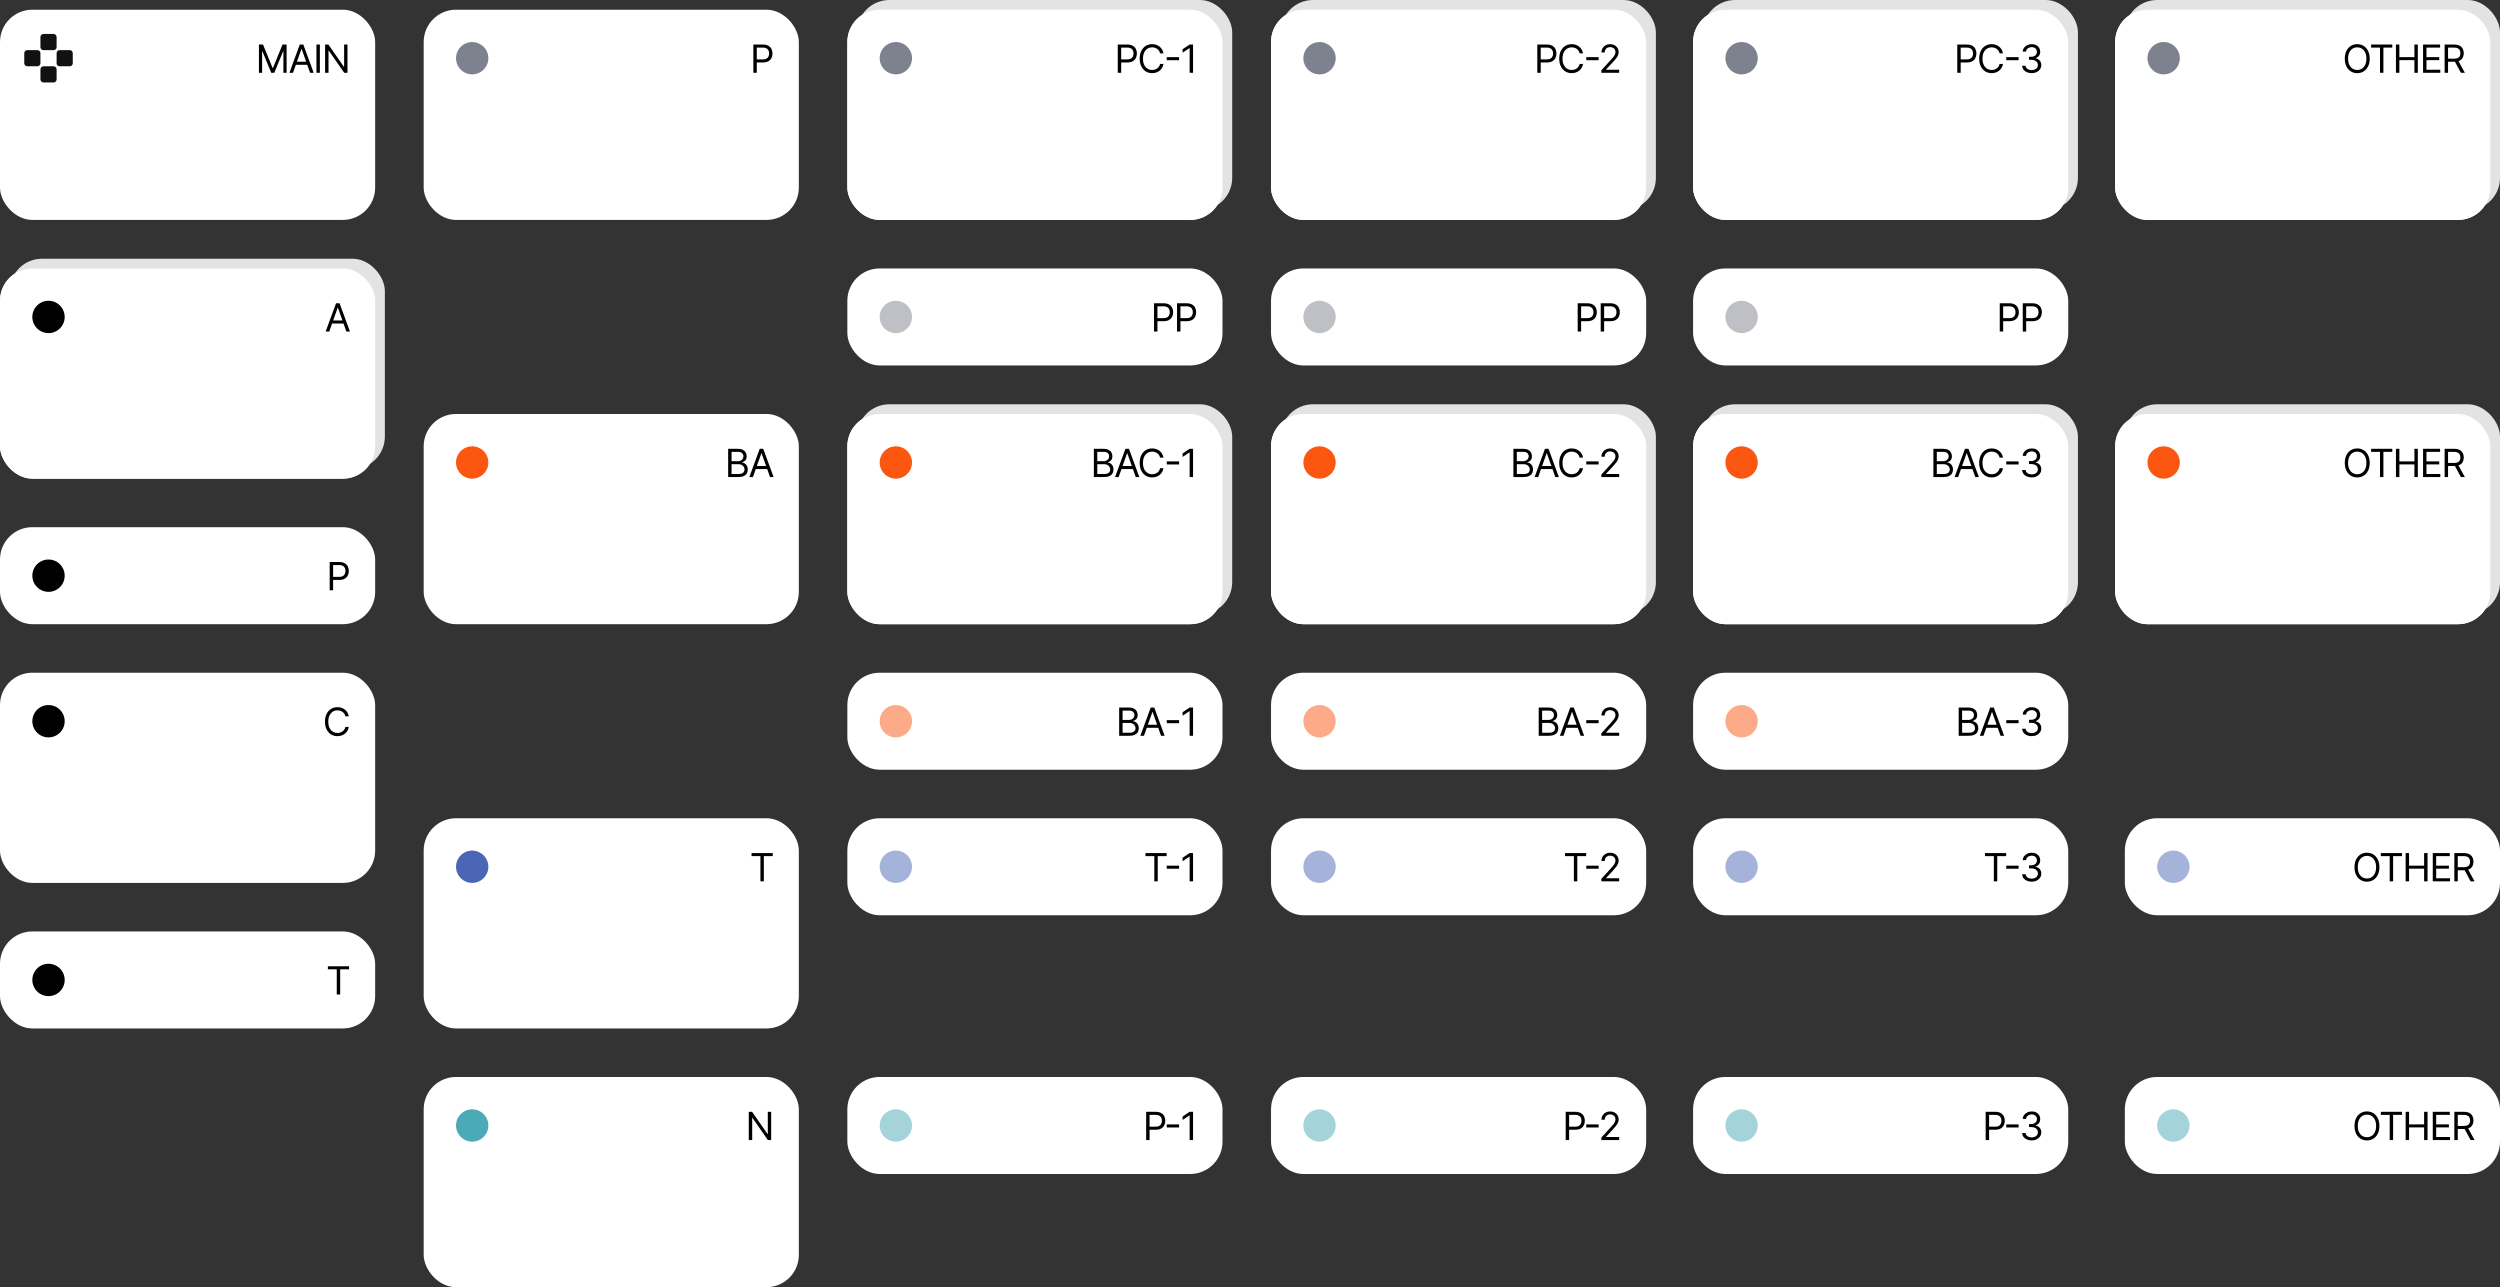<?xml version="1.0" encoding="UTF-8"?>
<svg xmlns="http://www.w3.org/2000/svg" width="1546" height="796" viewBox="0 0 1546 796" fill="none">
  <rect x="0" y="0" width="1546" height="796" fill="#333333" stroke="none"/>
  <rect x="262" y="256" width="232" height="130" rx="20" fill="white"></rect>
  <path d="M450.286 295V277.545H456.388C457.604 277.545 458.607 277.756 459.396 278.176C460.186 278.591 460.774 279.151 461.161 279.855C461.547 280.554 461.74 281.33 461.74 282.182C461.74 282.932 461.607 283.551 461.339 284.04C461.078 284.528 460.732 284.915 460.3 285.199C459.874 285.483 459.411 285.693 458.911 285.83V286C459.445 286.034 459.982 286.222 460.521 286.562C461.061 286.903 461.513 287.392 461.876 288.028C462.24 288.665 462.422 289.443 462.422 290.364C462.422 291.239 462.223 292.026 461.825 292.724C461.428 293.423 460.8 293.977 459.942 294.386C459.084 294.795 457.967 295 456.592 295H450.286ZM452.399 293.125H456.592C457.973 293.125 458.953 292.858 459.533 292.324C460.118 291.784 460.411 291.131 460.411 290.364C460.411 289.773 460.26 289.227 459.959 288.727C459.658 288.222 459.229 287.818 458.672 287.517C458.115 287.21 457.456 287.057 456.695 287.057H452.399V293.125ZM452.399 285.216H456.32C456.956 285.216 457.53 285.091 458.041 284.841C458.558 284.591 458.967 284.239 459.268 283.784C459.575 283.33 459.729 282.795 459.729 282.182C459.729 281.415 459.462 280.764 458.928 280.23C458.393 279.69 457.547 279.42 456.388 279.42H452.399V285.216ZM465.611 295H463.395L469.804 277.545H471.986L478.395 295H476.179L470.963 280.307H470.827L465.611 295ZM466.429 288.182H475.361V290.057H466.429V288.182Z" fill="black"></path>
  <circle cx="292" cy="286" r="10" fill="#FB5711"></circle>
  <rect x="262" y="506" width="232" height="130" rx="20" fill="white"></rect>
  <path d="M464.761 529.42V527.545H477.852V529.42H472.363V545H470.249V529.42H464.761Z" fill="black"></path>
  <circle cx="292" cy="536" r="10" fill="#4C66B6"></circle>
  <rect x="524" y="506" width="232" height="60" rx="20" fill="white"></rect>
  <path d="M708.347 529.42V527.545H721.438V529.42H715.949V545H713.835V529.42H708.347ZM729.146 535.335V537.21H721.509V535.335H729.146ZM737.787 527.545V545H735.673V529.761H735.571L731.31 532.591V530.443L735.673 527.545H737.787Z" fill="black"></path>
  <circle cx="554" cy="536" r="10" fill="#4C66B6" fill-opacity="0.5"></circle>
  <rect x="786" y="506" width="232" height="60" rx="20" fill="white"></rect>
  <path d="M967.792 529.42V527.545H980.883V529.42H975.394V545H973.281V529.42H967.792ZM988.591 535.335V537.21H980.955V535.335H988.591ZM990.276 545V543.466L996.037 537.159C996.713 536.42 997.27 535.778 997.707 535.233C998.145 534.682 998.469 534.165 998.679 533.682C998.895 533.193 999.003 532.682 999.003 532.148C999.003 531.534 998.855 531.003 998.56 530.554C998.27 530.105 997.872 529.759 997.366 529.514C996.861 529.27 996.293 529.148 995.662 529.148C994.991 529.148 994.406 529.287 993.906 529.565C993.412 529.838 993.028 530.222 992.756 530.716C992.489 531.21 992.355 531.79 992.355 532.455H990.344C990.344 531.432 990.58 530.534 991.051 529.761C991.523 528.989 992.165 528.386 992.977 527.955C993.795 527.523 994.713 527.307 995.73 527.307C996.753 527.307 997.659 527.523 998.449 527.955C999.239 528.386 999.858 528.969 1000.31 529.702C1000.76 530.435 1000.98 531.25 1000.98 532.148C1000.98 532.79 1000.86 533.418 1000.63 534.031C1000.4 534.639 1000.01 535.318 999.438 536.068C998.875 536.812 998.094 537.722 997.094 538.795L993.173 542.989V543.125H1001.29V545H990.276Z" fill="black"></path>
  <circle cx="816" cy="536" r="10" fill="#4C66B6" fill-opacity="0.5"></circle>
  <rect x="1047" y="506" width="232" height="60" rx="20" fill="white"></rect>
  <path d="M1227.5 529.42V527.545H1240.59V529.42H1235.11V545H1232.99V529.42H1227.5ZM1248.3 535.335V537.21H1240.67V535.335H1248.3ZM1256.42 545.239C1255.3 545.239 1254.3 545.045 1253.41 544.659C1252.54 544.273 1251.84 543.736 1251.33 543.048C1250.82 542.355 1250.54 541.551 1250.49 540.636H1252.64C1252.68 541.199 1252.88 541.685 1253.22 542.094C1253.56 542.497 1254.01 542.81 1254.56 543.031C1255.11 543.253 1255.72 543.364 1256.39 543.364C1257.14 543.364 1257.8 543.233 1258.38 542.972C1258.96 542.71 1259.42 542.347 1259.75 541.881C1260.08 541.415 1260.24 540.875 1260.24 540.261C1260.24 539.619 1260.08 539.054 1259.76 538.565C1259.45 538.071 1258.98 537.685 1258.37 537.406C1257.75 537.128 1257 536.989 1256.12 536.989H1254.72V535.114H1256.12C1256.81 535.114 1257.42 534.989 1257.94 534.739C1258.47 534.489 1258.88 534.136 1259.18 533.682C1259.48 533.227 1259.63 532.693 1259.63 532.08C1259.63 531.489 1259.5 530.974 1259.24 530.537C1258.97 530.099 1258.61 529.759 1258.13 529.514C1257.66 529.27 1257.1 529.148 1256.46 529.148C1255.86 529.148 1255.29 529.259 1254.75 529.48C1254.22 529.696 1253.79 530.011 1253.46 530.426C1253.12 530.835 1252.94 531.33 1252.91 531.909H1250.87C1250.9 530.994 1251.18 530.193 1251.69 529.506C1252.21 528.812 1252.89 528.273 1253.72 527.886C1254.56 527.5 1255.49 527.307 1256.49 527.307C1257.57 527.307 1258.5 527.526 1259.27 527.963C1260.04 528.395 1260.64 528.966 1261.05 529.676C1261.47 530.386 1261.67 531.153 1261.67 531.977C1261.67 532.96 1261.41 533.798 1260.9 534.491C1260.39 535.185 1259.69 535.665 1258.81 535.932V536.068C1259.91 536.25 1260.77 536.719 1261.39 537.474C1262.01 538.224 1262.32 539.153 1262.32 540.261C1262.32 541.21 1262.06 542.062 1261.55 542.818C1261.03 543.568 1260.34 544.159 1259.45 544.591C1258.56 545.023 1257.55 545.239 1256.42 545.239Z" fill="black"></path>
  <circle cx="1077" cy="536" r="10" fill="#4C66B6" fill-opacity="0.5"></circle>
  <rect x="524" y="666" width="232" height="60" rx="20" fill="white"></rect>
  <path d="M708.786 705V687.545H714.683C716.053 687.545 717.172 687.793 718.041 688.287C718.916 688.776 719.564 689.438 719.984 690.273C720.405 691.108 720.615 692.04 720.615 693.068C720.615 694.097 720.405 695.031 719.984 695.872C719.57 696.713 718.928 697.384 718.058 697.884C717.189 698.378 716.075 698.625 714.717 698.625H710.49V696.75H714.649C715.587 696.75 716.339 696.588 716.908 696.264C717.476 695.94 717.888 695.503 718.143 694.952C718.405 694.395 718.536 693.767 718.536 693.068C718.536 692.369 718.405 691.744 718.143 691.193C717.888 690.642 717.473 690.21 716.899 689.898C716.325 689.58 715.564 689.42 714.615 689.42H710.899V705H708.786ZM729.146 695.335V697.21H721.509V695.335H729.146ZM737.787 687.545V705H735.673V689.761H735.571L731.31 692.591V690.443L735.673 687.545H737.787Z" fill="black"></path>
  <circle cx="554" cy="696" r="10" fill="#4CA9B6" fill-opacity="0.5"></circle>
  <rect x="786" y="666" width="232" height="60" rx="20" fill="white"></rect>
  <path d="M968.231 705V687.545H974.129C975.498 687.545 976.617 687.793 977.487 688.287C978.362 688.776 979.009 689.438 979.43 690.273C979.85 691.108 980.06 692.04 980.06 693.068C980.06 694.097 979.85 695.031 979.43 695.872C979.015 696.713 978.373 697.384 977.504 697.884C976.634 698.378 975.521 698.625 974.163 698.625H969.935V696.75H974.094C975.032 696.75 975.785 696.588 976.353 696.264C976.921 695.94 977.333 695.503 977.589 694.952C977.85 694.395 977.981 693.767 977.981 693.068C977.981 692.369 977.85 691.744 977.589 691.193C977.333 690.642 976.918 690.21 976.344 689.898C975.771 689.58 975.009 689.42 974.06 689.42H970.344V705H968.231ZM988.591 695.335V697.21H980.955V695.335H988.591ZM990.276 705V703.466L996.037 697.159C996.713 696.42 997.27 695.778 997.707 695.233C998.145 694.682 998.469 694.165 998.679 693.682C998.895 693.193 999.003 692.682 999.003 692.148C999.003 691.534 998.855 691.003 998.56 690.554C998.27 690.105 997.872 689.759 997.366 689.514C996.861 689.27 996.293 689.148 995.662 689.148C994.991 689.148 994.406 689.287 993.906 689.565C993.412 689.838 993.028 690.222 992.756 690.716C992.489 691.21 992.355 691.79 992.355 692.455H990.344C990.344 691.432 990.58 690.534 991.051 689.761C991.523 688.989 992.165 688.386 992.977 687.955C993.795 687.523 994.713 687.307 995.73 687.307C996.753 687.307 997.659 687.523 998.449 687.955C999.239 688.386 999.858 688.969 1000.31 689.702C1000.76 690.435 1000.98 691.25 1000.98 692.148C1000.98 692.79 1000.86 693.418 1000.63 694.031C1000.4 694.639 1000.01 695.318 999.438 696.068C998.875 696.812 998.094 697.722 997.094 698.795L993.173 702.989V703.125H1001.29V705H990.276Z" fill="black"></path>
  <circle cx="816" cy="696" r="10" fill="#4CA9B6" fill-opacity="0.5"></circle>
  <rect x="1047" y="666" width="232" height="60" rx="20" fill="white"></rect>
  <path d="M1227.94 705V687.545H1233.84C1235.21 687.545 1236.33 687.793 1237.2 688.287C1238.07 688.776 1238.72 689.438 1239.14 690.273C1239.56 691.108 1239.77 692.04 1239.77 693.068C1239.77 694.097 1239.56 695.031 1239.14 695.872C1238.73 696.713 1238.08 697.384 1237.21 697.884C1236.35 698.378 1235.23 698.625 1233.87 698.625H1229.65V696.75H1233.81C1234.74 696.75 1235.5 696.588 1236.06 696.264C1236.63 695.94 1237.04 695.503 1237.3 694.952C1237.56 694.395 1237.69 693.767 1237.69 693.068C1237.69 692.369 1237.56 691.744 1237.3 691.193C1237.04 690.642 1236.63 690.21 1236.06 689.898C1235.48 689.58 1234.72 689.42 1233.77 689.42H1230.06V705H1227.94ZM1248.3 695.335V697.21H1240.67V695.335H1248.3ZM1256.42 705.239C1255.3 705.239 1254.3 705.045 1253.41 704.659C1252.54 704.273 1251.84 703.736 1251.33 703.048C1250.82 702.355 1250.54 701.551 1250.49 700.636H1252.64C1252.68 701.199 1252.88 701.685 1253.22 702.094C1253.56 702.497 1254.01 702.81 1254.56 703.031C1255.11 703.253 1255.72 703.364 1256.39 703.364C1257.14 703.364 1257.8 703.233 1258.38 702.972C1258.96 702.71 1259.42 702.347 1259.75 701.881C1260.08 701.415 1260.24 700.875 1260.24 700.261C1260.24 699.619 1260.08 699.054 1259.76 698.565C1259.45 698.071 1258.98 697.685 1258.37 697.406C1257.75 697.128 1257 696.989 1256.12 696.989H1254.72V695.114H1256.12C1256.81 695.114 1257.42 694.989 1257.94 694.739C1258.47 694.489 1258.88 694.136 1259.18 693.682C1259.48 693.227 1259.63 692.693 1259.63 692.08C1259.63 691.489 1259.5 690.974 1259.24 690.537C1258.97 690.099 1258.61 689.759 1258.13 689.514C1257.66 689.27 1257.1 689.148 1256.46 689.148C1255.86 689.148 1255.29 689.259 1254.75 689.48C1254.22 689.696 1253.79 690.011 1253.46 690.426C1253.12 690.835 1252.94 691.33 1252.91 691.909H1250.87C1250.9 690.994 1251.18 690.193 1251.69 689.506C1252.21 688.812 1252.89 688.273 1253.72 687.886C1254.56 687.5 1255.49 687.307 1256.49 687.307C1257.57 687.307 1258.5 687.526 1259.27 687.963C1260.04 688.395 1260.64 688.966 1261.05 689.676C1261.47 690.386 1261.67 691.153 1261.67 691.977C1261.67 692.96 1261.41 693.798 1260.9 694.491C1260.39 695.185 1259.69 695.665 1258.81 695.932V696.068C1259.91 696.25 1260.77 696.719 1261.39 697.474C1262.01 698.224 1262.32 699.153 1262.32 700.261C1262.32 701.21 1262.06 702.062 1261.55 702.818C1261.03 703.568 1260.34 704.159 1259.45 704.591C1258.56 705.023 1257.55 705.239 1256.42 705.239Z" fill="black"></path>
  <circle cx="1077" cy="696" r="10" fill="#4CA9B6" fill-opacity="0.5"></circle>
  <rect x="1314" y="666" width="232" height="60" rx="20" fill="white"></rect>
  <path d="M1471.43 696.273C1471.43 698.114 1471.09 699.705 1470.43 701.045C1469.76 702.386 1468.85 703.42 1467.69 704.148C1466.53 704.875 1465.21 705.239 1463.72 705.239C1462.23 705.239 1460.91 704.875 1459.75 704.148C1458.59 703.42 1457.68 702.386 1457.01 701.045C1456.35 699.705 1456.02 698.114 1456.02 696.273C1456.02 694.432 1456.35 692.841 1457.01 691.5C1457.68 690.159 1458.59 689.125 1459.75 688.398C1460.91 687.67 1462.23 687.307 1463.72 687.307C1465.21 687.307 1466.53 687.67 1467.69 688.398C1468.85 689.125 1469.76 690.159 1470.43 691.5C1471.09 692.841 1471.43 694.432 1471.43 696.273ZM1469.38 696.273C1469.38 694.761 1469.13 693.486 1468.62 692.446C1468.12 691.406 1467.44 690.619 1466.59 690.085C1465.73 689.551 1464.78 689.284 1463.72 689.284C1462.67 689.284 1461.71 689.551 1460.85 690.085C1460 690.619 1459.32 691.406 1458.81 692.446C1458.31 693.486 1458.06 694.761 1458.06 696.273C1458.06 697.784 1458.31 699.06 1458.81 700.099C1459.32 701.139 1460 701.926 1460.85 702.46C1461.71 702.994 1462.67 703.261 1463.72 703.261C1464.78 703.261 1465.73 702.994 1466.59 702.46C1467.44 701.926 1468.12 701.139 1468.62 700.099C1469.13 699.06 1469.38 697.784 1469.38 696.273ZM1472.3 689.42V687.545H1485.39V689.42H1479.9V705H1477.79V689.42H1472.3ZM1487.65 705V687.545H1489.77V695.318H1499.07V687.545H1501.19V705H1499.07V697.193H1489.77V705H1487.65ZM1504.42 705V687.545H1514.95V689.42H1506.53V695.318H1514.41V697.193H1506.53V703.125H1515.09V705H1504.42ZM1517.76 705V687.545H1523.66C1525.02 687.545 1526.14 687.778 1527.02 688.244C1527.89 688.705 1528.54 689.338 1528.96 690.145C1529.38 690.952 1529.59 691.869 1529.59 692.898C1529.59 693.926 1529.38 694.838 1528.96 695.634C1528.54 696.429 1527.9 697.054 1527.03 697.509C1526.16 697.957 1525.05 698.182 1523.69 698.182H1518.92V696.273H1523.63C1524.56 696.273 1525.31 696.136 1525.88 695.864C1526.45 695.591 1526.86 695.205 1527.12 694.705C1527.38 694.199 1527.51 693.597 1527.51 692.898C1527.51 692.199 1527.38 691.588 1527.12 691.065C1526.86 690.543 1526.44 690.139 1525.87 689.855C1525.29 689.565 1524.53 689.42 1523.59 689.42H1519.88V705H1517.76ZM1525.98 697.159L1530.27 705H1527.82L1523.59 697.159H1525.98Z" fill="black"></path>
  <circle cx="1344" cy="696" r="10" fill="#4CA9B6" fill-opacity="0.5"></circle>
  <rect x="1314" y="506" width="232" height="60" rx="20" fill="white"></rect>
  <path d="M1471.43 536.273C1471.43 538.114 1471.09 539.705 1470.43 541.045C1469.76 542.386 1468.85 543.42 1467.69 544.148C1466.53 544.875 1465.21 545.239 1463.72 545.239C1462.23 545.239 1460.91 544.875 1459.75 544.148C1458.59 543.42 1457.68 542.386 1457.01 541.045C1456.35 539.705 1456.02 538.114 1456.02 536.273C1456.02 534.432 1456.35 532.841 1457.01 531.5C1457.68 530.159 1458.59 529.125 1459.75 528.398C1460.91 527.67 1462.23 527.307 1463.72 527.307C1465.21 527.307 1466.53 527.67 1467.69 528.398C1468.85 529.125 1469.76 530.159 1470.43 531.5C1471.09 532.841 1471.43 534.432 1471.43 536.273ZM1469.38 536.273C1469.38 534.761 1469.13 533.486 1468.62 532.446C1468.12 531.406 1467.44 530.619 1466.59 530.085C1465.73 529.551 1464.78 529.284 1463.72 529.284C1462.67 529.284 1461.71 529.551 1460.85 530.085C1460 530.619 1459.32 531.406 1458.81 532.446C1458.31 533.486 1458.06 534.761 1458.06 536.273C1458.06 537.784 1458.31 539.06 1458.81 540.099C1459.32 541.139 1460 541.926 1460.85 542.46C1461.71 542.994 1462.67 543.261 1463.72 543.261C1464.78 543.261 1465.73 542.994 1466.59 542.46C1467.44 541.926 1468.12 541.139 1468.62 540.099C1469.13 539.06 1469.38 537.784 1469.38 536.273ZM1472.3 529.42V527.545H1485.39V529.42H1479.9V545H1477.79V529.42H1472.3ZM1487.65 545V527.545H1489.77V535.318H1499.07V527.545H1501.19V545H1499.07V537.193H1489.77V545H1487.65ZM1504.42 545V527.545H1514.95V529.42H1506.53V535.318H1514.41V537.193H1506.53V543.125H1515.09V545H1504.42ZM1517.76 545V527.545H1523.66C1525.02 527.545 1526.14 527.778 1527.02 528.244C1527.89 528.705 1528.54 529.338 1528.96 530.145C1529.38 530.952 1529.59 531.869 1529.59 532.898C1529.59 533.926 1529.38 534.838 1528.96 535.634C1528.54 536.429 1527.9 537.054 1527.03 537.509C1526.16 537.957 1525.05 538.182 1523.69 538.182H1518.92V536.273H1523.63C1524.56 536.273 1525.31 536.136 1525.88 535.864C1526.45 535.591 1526.86 535.205 1527.12 534.705C1527.38 534.199 1527.51 533.597 1527.51 532.898C1527.51 532.199 1527.38 531.588 1527.12 531.065C1526.86 530.543 1526.44 530.139 1525.87 529.855C1525.29 529.565 1524.53 529.42 1523.59 529.42H1519.88V545H1517.76ZM1525.98 537.159L1530.27 545H1527.82L1523.59 537.159H1525.98Z" fill="black"></path>
  <circle cx="1344" cy="536" r="10" fill="#4C66B6" fill-opacity="0.5"></circle>
  <rect x="262" y="6" width="232" height="130" rx="20" fill="white"></rect>
  <path d="M465.879 45V27.546H471.777C473.146 27.546 474.266 27.793 475.135 28.287C476.01 28.776 476.658 29.438 477.078 30.273C477.499 31.108 477.709 32.04 477.709 33.068C477.709 34.097 477.499 35.031 477.078 35.872C476.663 36.713 476.021 37.383 475.152 37.883C474.283 38.378 473.169 38.625 471.811 38.625H467.584V36.75H471.743C472.68 36.75 473.433 36.588 474.001 36.264C474.57 35.94 474.982 35.503 475.237 34.952C475.499 34.395 475.629 33.767 475.629 33.068C475.629 32.369 475.499 31.744 475.237 31.193C474.982 30.642 474.567 30.21 473.993 29.898C473.419 29.579 472.658 29.421 471.709 29.421H467.993V45H465.879Z" fill="black"></path>
  <circle cx="292" cy="36" r="10" fill="#7E828E"></circle>
  <rect x="524" y="256" width="232" height="130" rx="20" fill="white"></rect>
  <rect x="530" y="250" width="232" height="130" rx="20" fill="#E3E3E3"></rect>
  <rect x="524" y="256" width="232" height="130" rx="20" fill="white"></rect>
  <path d="M676.45 295V277.545H682.552C683.768 277.545 684.771 277.756 685.56 278.176C686.35 278.591 686.938 279.151 687.325 279.855C687.711 280.554 687.904 281.33 687.904 282.182C687.904 282.932 687.771 283.551 687.504 284.04C687.242 284.528 686.896 284.915 686.464 285.199C686.038 285.483 685.575 285.693 685.075 285.83V286C685.609 286.034 686.146 286.222 686.685 286.562C687.225 286.903 687.677 287.392 688.04 288.028C688.404 288.665 688.586 289.443 688.586 290.364C688.586 291.239 688.387 292.026 687.989 292.724C687.592 293.423 686.964 293.977 686.106 294.386C685.248 294.795 684.131 295 682.756 295H676.45ZM678.563 293.125H682.756C684.137 293.125 685.117 292.858 685.697 292.324C686.282 291.784 686.575 291.131 686.575 290.364C686.575 289.773 686.424 289.227 686.123 288.727C685.822 288.222 685.393 287.818 684.836 287.517C684.279 287.21 683.62 287.057 682.859 287.057H678.563V293.125ZM678.563 285.216H682.484C683.12 285.216 683.694 285.091 684.205 284.841C684.722 284.591 685.131 284.239 685.433 283.784C685.739 283.33 685.893 282.795 685.893 282.182C685.893 281.415 685.626 280.764 685.092 280.23C684.558 279.69 683.711 279.42 682.552 279.42H678.563V285.216ZM691.775 295H689.559L695.968 277.545H698.15L704.559 295H702.343L697.127 280.307H696.991L691.775 295ZM692.593 288.182H701.525V290.057H692.593V288.182ZM719.503 283H717.389C717.264 282.392 717.045 281.858 716.733 281.398C716.426 280.938 716.051 280.551 715.608 280.239C715.17 279.92 714.685 279.682 714.151 279.523C713.616 279.364 713.06 279.284 712.48 279.284C711.423 279.284 710.466 279.551 709.608 280.085C708.756 280.619 708.077 281.406 707.571 282.446C707.071 283.486 706.821 284.761 706.821 286.273C706.821 287.784 707.071 289.06 707.571 290.099C708.077 291.139 708.756 291.926 709.608 292.46C710.466 292.994 711.423 293.261 712.48 293.261C713.06 293.261 713.616 293.182 714.151 293.023C714.685 292.864 715.17 292.628 715.608 292.315C716.051 291.997 716.426 291.608 716.733 291.148C717.045 290.682 717.264 290.148 717.389 289.545H719.503C719.344 290.437 719.054 291.236 718.634 291.94C718.213 292.645 717.69 293.244 717.065 293.739C716.44 294.227 715.739 294.599 714.96 294.855C714.188 295.111 713.361 295.239 712.48 295.239C710.991 295.239 709.668 294.875 708.509 294.148C707.349 293.42 706.438 292.386 705.773 291.045C705.108 289.705 704.776 288.114 704.776 286.273C704.776 284.432 705.108 282.841 705.773 281.5C706.438 280.159 707.349 279.125 708.509 278.398C709.668 277.67 710.991 277.307 712.48 277.307C713.361 277.307 714.188 277.435 714.96 277.69C715.739 277.946 716.44 278.321 717.065 278.815C717.69 279.304 718.213 279.901 718.634 280.605C719.054 281.304 719.344 282.102 719.503 283ZM729.146 285.335V287.21H721.509V285.335H729.146ZM737.787 277.545V295H735.673V279.761H735.571L731.31 282.591V280.443L735.673 277.545H737.787Z" fill="black"></path>
  <circle cx="554" cy="286" r="10" fill="#FB5711"></circle>
  <rect x="524" y="6" width="232" height="130" rx="20" fill="white"></rect>
  <rect x="530" width="232" height="130" rx="20" fill="#E3E3E3"></rect>
  <rect x="524" y="6" width="232" height="130" rx="20" fill="white"></rect>
  <path d="M691.223 45V27.546H697.121C698.49 27.546 699.609 27.793 700.479 28.287C701.354 28.776 702.001 29.438 702.422 30.273C702.842 31.108 703.053 32.04 703.053 33.068C703.053 34.097 702.842 35.031 702.422 35.872C702.007 36.713 701.365 37.383 700.496 37.883C699.626 38.378 698.513 38.625 697.155 38.625H692.928V36.75H697.087C698.024 36.75 698.777 36.588 699.345 36.264C699.913 35.94 700.325 35.503 700.581 34.952C700.842 34.395 700.973 33.767 700.973 33.068C700.973 32.369 700.842 31.744 700.581 31.193C700.325 30.642 699.911 30.21 699.337 29.898C698.763 29.579 698.001 29.421 697.053 29.421H693.337V45H691.223ZM719.503 33H717.389C717.264 32.392 717.045 31.858 716.733 31.398C716.426 30.938 716.051 30.551 715.608 30.239C715.17 29.921 714.685 29.682 714.151 29.523C713.616 29.364 713.06 29.284 712.48 29.284C711.423 29.284 710.466 29.551 709.608 30.085C708.756 30.619 708.077 31.406 707.571 32.446C707.071 33.486 706.821 34.761 706.821 36.273C706.821 37.784 707.071 39.06 707.571 40.099C708.077 41.139 708.756 41.926 709.608 42.46C710.466 42.994 711.423 43.261 712.48 43.261C713.06 43.261 713.616 43.182 714.151 43.023C714.685 42.864 715.17 42.628 715.608 42.315C716.051 41.997 716.426 41.608 716.733 41.148C717.045 40.682 717.264 40.148 717.389 39.545H719.503C719.344 40.438 719.054 41.236 718.634 41.94C718.213 42.645 717.69 43.244 717.065 43.739C716.44 44.227 715.739 44.599 714.96 44.855C714.188 45.111 713.361 45.239 712.48 45.239C710.991 45.239 709.668 44.875 708.509 44.148C707.349 43.42 706.438 42.386 705.773 41.045C705.108 39.705 704.776 38.114 704.776 36.273C704.776 34.432 705.108 32.841 705.773 31.5C706.438 30.159 707.349 29.125 708.509 28.398C709.668 27.671 710.991 27.307 712.48 27.307C713.361 27.307 714.188 27.435 714.96 27.69C715.739 27.946 716.44 28.321 717.065 28.815C717.69 29.304 718.213 29.901 718.634 30.605C719.054 31.304 719.344 32.102 719.503 33ZM729.146 35.335V37.21H721.509V35.335H729.146ZM737.787 27.546V45H735.673V29.761H735.571L731.31 32.591V30.443L735.673 27.546H737.787Z" fill="black"></path>
  <circle cx="554" cy="36" r="10" fill="#7E828E"></circle>
  <rect x="786" y="256" width="232" height="130" rx="20" fill="white"></rect>
  <rect x="792" y="250" width="232" height="130" rx="20" fill="#E3E3E3"></rect>
  <rect x="786" y="256" width="232" height="130" rx="20" fill="white"></rect>
  <path d="M935.895 295V277.545H941.997C943.213 277.545 944.216 277.756 945.006 278.176C945.795 278.591 946.384 279.151 946.77 279.855C947.156 280.554 947.349 281.33 947.349 282.182C947.349 282.932 947.216 283.551 946.949 284.04C946.688 284.528 946.341 284.915 945.909 285.199C945.483 285.483 945.02 285.693 944.52 285.83V286C945.054 286.034 945.591 286.222 946.131 286.562C946.67 286.903 947.122 287.392 947.486 288.028C947.849 288.665 948.031 289.443 948.031 290.364C948.031 291.239 947.832 292.026 947.435 292.724C947.037 293.423 946.409 293.977 945.551 294.386C944.693 294.795 943.577 295 942.202 295H935.895ZM938.009 293.125H942.202C943.582 293.125 944.563 292.858 945.142 292.324C945.727 291.784 946.02 291.131 946.02 290.364C946.02 289.773 945.869 289.227 945.568 288.727C945.267 288.222 944.838 287.818 944.281 287.517C943.724 287.21 943.065 287.057 942.304 287.057H938.009V293.125ZM938.009 285.216H941.929C942.565 285.216 943.139 285.091 943.651 284.841C944.168 284.591 944.577 284.239 944.878 283.784C945.185 283.33 945.338 282.795 945.338 282.182C945.338 281.415 945.071 280.764 944.537 280.23C944.003 279.69 943.156 279.42 941.997 279.42H938.009V285.216ZM951.22 295H949.004L955.413 277.545H957.595L964.004 295H961.788L956.572 280.307H956.436L951.22 295ZM952.038 288.182H960.97V290.057H952.038V288.182ZM978.948 283H976.835C976.71 282.392 976.491 281.858 976.178 281.398C975.871 280.938 975.496 280.551 975.053 280.239C974.616 279.92 974.13 279.682 973.596 279.523C973.062 279.364 972.505 279.284 971.925 279.284C970.869 279.284 969.911 279.551 969.053 280.085C968.201 280.619 967.522 281.406 967.016 282.446C966.516 283.486 966.266 284.761 966.266 286.273C966.266 287.784 966.516 289.06 967.016 290.099C967.522 291.139 968.201 291.926 969.053 292.46C969.911 292.994 970.869 293.261 971.925 293.261C972.505 293.261 973.062 293.182 973.596 293.023C974.13 292.864 974.616 292.628 975.053 292.315C975.496 291.997 975.871 291.608 976.178 291.148C976.491 290.682 976.71 290.148 976.835 289.545H978.948C978.789 290.437 978.499 291.236 978.079 291.94C977.658 292.645 977.136 293.244 976.511 293.739C975.886 294.227 975.184 294.599 974.406 294.855C973.633 295.111 972.806 295.239 971.925 295.239C970.437 295.239 969.113 294.875 967.954 294.148C966.795 293.42 965.883 292.386 965.218 291.045C964.553 289.705 964.221 288.114 964.221 286.273C964.221 284.432 964.553 282.841 965.218 281.5C965.883 280.159 966.795 279.125 967.954 278.398C969.113 277.67 970.437 277.307 971.925 277.307C972.806 277.307 973.633 277.435 974.406 277.69C975.184 277.946 975.886 278.321 976.511 278.815C977.136 279.304 977.658 279.901 978.079 280.605C978.499 281.304 978.789 282.102 978.948 283ZM988.591 285.335V287.21H980.955V285.335H988.591ZM990.276 295V293.466L996.037 287.159C996.713 286.42 997.27 285.778 997.707 285.233C998.145 284.682 998.469 284.165 998.679 283.682C998.895 283.193 999.003 282.682 999.003 282.148C999.003 281.534 998.855 281.003 998.56 280.554C998.27 280.105 997.872 279.759 997.366 279.514C996.861 279.27 996.293 279.148 995.662 279.148C994.991 279.148 994.406 279.287 993.906 279.565C993.412 279.838 993.028 280.222 992.756 280.716C992.489 281.21 992.355 281.79 992.355 282.455H990.344C990.344 281.432 990.58 280.534 991.051 279.761C991.523 278.989 992.165 278.386 992.977 277.955C993.795 277.523 994.713 277.307 995.73 277.307C996.753 277.307 997.659 277.523 998.449 277.955C999.239 278.386 999.858 278.969 1000.31 279.702C1000.76 280.435 1000.98 281.25 1000.98 282.148C1000.98 282.79 1000.86 283.418 1000.63 284.031C1000.4 284.639 1000.01 285.318 999.438 286.068C998.875 286.812 998.094 287.722 997.094 288.795L993.173 292.989V293.125H1001.29V295H990.276Z" fill="black"></path>
  <circle cx="816" cy="286" r="10" fill="#FB5711"></circle>
  <rect x="1047" y="256" width="232" height="130" rx="20" fill="white"></rect>
  <rect x="1053" y="250" width="232" height="130" rx="20" fill="#E3E3E3"></rect>
  <rect x="1047" y="256" width="232" height="130" rx="20" fill="white"></rect>
  <path d="M1195.61 295V277.545H1201.71C1202.92 277.545 1203.93 277.756 1204.72 278.176C1205.51 278.591 1206.09 279.151 1206.48 279.855C1206.87 280.554 1207.06 281.33 1207.06 282.182C1207.06 282.932 1206.93 283.551 1206.66 284.04C1206.4 284.528 1206.05 284.915 1205.62 285.199C1205.19 285.483 1204.73 285.693 1204.23 285.83V286C1204.76 286.034 1205.3 286.222 1205.84 286.562C1206.38 286.903 1206.83 287.392 1207.2 288.028C1207.56 288.665 1207.74 289.443 1207.74 290.364C1207.74 291.239 1207.54 292.026 1207.15 292.724C1206.75 293.423 1206.12 293.977 1205.26 294.386C1204.4 294.795 1203.29 295 1201.91 295H1195.61ZM1197.72 293.125H1201.91C1203.29 293.125 1204.27 292.858 1204.85 292.324C1205.44 291.784 1205.73 291.131 1205.73 290.364C1205.73 289.773 1205.58 289.227 1205.28 288.727C1204.98 288.222 1204.55 287.818 1203.99 287.517C1203.44 287.21 1202.78 287.057 1202.01 287.057H1197.72V293.125ZM1197.72 285.216H1201.64C1202.28 285.216 1202.85 285.091 1203.36 284.841C1203.88 284.591 1204.29 284.239 1204.59 283.784C1204.9 283.33 1205.05 282.795 1205.05 282.182C1205.05 281.415 1204.78 280.764 1204.25 280.23C1203.71 279.69 1202.87 279.42 1201.71 279.42H1197.72V285.216ZM1210.93 295H1208.72L1215.12 277.545H1217.31L1223.72 295H1221.5L1216.28 280.307H1216.15L1210.93 295ZM1211.75 288.182H1220.68V290.057H1211.75V288.182ZM1238.66 283H1236.55C1236.42 282.392 1236.2 281.858 1235.89 281.398C1235.58 280.938 1235.21 280.551 1234.76 280.239C1234.33 279.92 1233.84 279.682 1233.31 279.523C1232.77 279.364 1232.22 279.284 1231.64 279.284C1230.58 279.284 1229.62 279.551 1228.76 280.085C1227.91 280.619 1227.23 281.406 1226.73 282.446C1226.23 283.486 1225.98 284.761 1225.98 286.273C1225.98 287.784 1226.23 289.06 1226.73 290.099C1227.23 291.139 1227.91 291.926 1228.76 292.46C1229.62 292.994 1230.58 293.261 1231.64 293.261C1232.22 293.261 1232.77 293.182 1233.31 293.023C1233.84 292.864 1234.33 292.628 1234.76 292.315C1235.21 291.997 1235.58 291.608 1235.89 291.148C1236.2 290.682 1236.42 290.148 1236.55 289.545H1238.66C1238.5 290.437 1238.21 291.236 1237.79 291.94C1237.37 292.645 1236.85 293.244 1236.22 293.739C1235.6 294.227 1234.89 294.599 1234.12 294.855C1233.34 295.111 1232.52 295.239 1231.64 295.239C1230.15 295.239 1228.82 294.875 1227.66 294.148C1226.51 293.42 1225.59 292.386 1224.93 291.045C1224.26 289.705 1223.93 288.114 1223.93 286.273C1223.93 284.432 1224.26 282.841 1224.93 281.5C1225.59 280.159 1226.51 279.125 1227.66 278.398C1228.82 277.67 1230.15 277.307 1231.64 277.307C1232.52 277.307 1233.34 277.435 1234.12 277.69C1234.89 277.946 1235.6 278.321 1236.22 278.815C1236.85 279.304 1237.37 279.901 1237.79 280.605C1238.21 281.304 1238.5 282.102 1238.66 283ZM1248.3 285.335V287.21H1240.67V285.335H1248.3ZM1256.42 295.239C1255.3 295.239 1254.3 295.045 1253.41 294.659C1252.54 294.273 1251.84 293.736 1251.33 293.048C1250.82 292.355 1250.54 291.551 1250.49 290.636H1252.64C1252.68 291.199 1252.88 291.685 1253.22 292.094C1253.56 292.497 1254.01 292.81 1254.56 293.031C1255.11 293.253 1255.72 293.364 1256.39 293.364C1257.14 293.364 1257.8 293.233 1258.38 292.972C1258.96 292.71 1259.42 292.347 1259.75 291.881C1260.08 291.415 1260.24 290.875 1260.24 290.261C1260.24 289.619 1260.08 289.054 1259.76 288.565C1259.45 288.071 1258.98 287.685 1258.37 287.406C1257.75 287.128 1257 286.989 1256.12 286.989H1254.72V285.114H1256.12C1256.81 285.114 1257.42 284.989 1257.94 284.739C1258.47 284.489 1258.88 284.136 1259.18 283.682C1259.48 283.227 1259.63 282.693 1259.63 282.08C1259.63 281.489 1259.5 280.974 1259.24 280.537C1258.97 280.099 1258.61 279.759 1258.13 279.514C1257.66 279.27 1257.1 279.148 1256.46 279.148C1255.86 279.148 1255.29 279.259 1254.75 279.48C1254.22 279.696 1253.79 280.011 1253.46 280.426C1253.12 280.835 1252.94 281.33 1252.91 281.909H1250.87C1250.9 280.994 1251.18 280.193 1251.69 279.506C1252.21 278.812 1252.89 278.273 1253.72 277.886C1254.56 277.5 1255.49 277.307 1256.49 277.307C1257.57 277.307 1258.5 277.526 1259.27 277.963C1260.04 278.395 1260.64 278.966 1261.05 279.676C1261.47 280.386 1261.67 281.153 1261.67 281.977C1261.67 282.96 1261.41 283.798 1260.9 284.491C1260.39 285.185 1259.69 285.665 1258.81 285.932V286.068C1259.91 286.25 1260.77 286.719 1261.39 287.474C1262.01 288.224 1262.32 289.153 1262.32 290.261C1262.32 291.21 1262.06 292.062 1261.55 292.818C1261.03 293.568 1260.34 294.159 1259.45 294.591C1258.56 295.023 1257.55 295.239 1256.42 295.239Z" fill="black"></path>
  <circle cx="1077" cy="286" r="10" fill="#FB5711"></circle>
  <rect x="786" y="6" width="232" height="130" rx="20" fill="white"></rect>
  <rect x="792" width="232" height="130" rx="20" fill="#E3E3E3"></rect>
  <rect x="786" y="6" width="232" height="130" rx="20" fill="white"></rect>
  <path d="M950.668 45V27.546H956.566C957.935 27.546 959.055 27.793 959.924 28.287C960.799 28.776 961.447 29.438 961.867 30.273C962.288 31.108 962.498 32.04 962.498 33.068C962.498 34.097 962.288 35.031 961.867 35.872C961.452 36.713 960.81 37.383 959.941 37.883C959.072 38.378 957.958 38.625 956.6 38.625H952.373V36.75H956.532C957.469 36.75 958.222 36.588 958.79 36.264C959.359 35.94 959.771 35.503 960.026 34.952C960.288 34.395 960.418 33.767 960.418 33.068C960.418 32.369 960.288 31.744 960.026 31.193C959.771 30.642 959.356 30.21 958.782 29.898C958.208 29.579 957.447 29.421 956.498 29.421H952.782V45H950.668ZM978.948 33H976.835C976.71 32.392 976.491 31.858 976.178 31.398C975.871 30.938 975.496 30.551 975.053 30.239C974.616 29.921 974.13 29.682 973.596 29.523C973.062 29.364 972.505 29.284 971.925 29.284C970.869 29.284 969.911 29.551 969.053 30.085C968.201 30.619 967.522 31.406 967.016 32.446C966.516 33.486 966.266 34.761 966.266 36.273C966.266 37.784 966.516 39.06 967.016 40.099C967.522 41.139 968.201 41.926 969.053 42.46C969.911 42.994 970.869 43.261 971.925 43.261C972.505 43.261 973.062 43.182 973.596 43.023C974.13 42.864 974.616 42.628 975.053 42.315C975.496 41.997 975.871 41.608 976.178 41.148C976.491 40.682 976.71 40.148 976.835 39.545H978.948C978.789 40.438 978.499 41.236 978.079 41.94C977.658 42.645 977.136 43.244 976.511 43.739C975.886 44.227 975.184 44.599 974.406 44.855C973.633 45.111 972.806 45.239 971.925 45.239C970.437 45.239 969.113 44.875 967.954 44.148C966.795 43.42 965.883 42.386 965.218 41.045C964.553 39.705 964.221 38.114 964.221 36.273C964.221 34.432 964.553 32.841 965.218 31.5C965.883 30.159 966.795 29.125 967.954 28.398C969.113 27.671 970.437 27.307 971.925 27.307C972.806 27.307 973.633 27.435 974.406 27.69C975.184 27.946 975.886 28.321 976.511 28.815C977.136 29.304 977.658 29.901 978.079 30.605C978.499 31.304 978.789 32.102 978.948 33ZM988.591 35.335V37.21H980.955V35.335H988.591ZM990.276 45V43.466L996.037 37.159C996.713 36.42 997.27 35.778 997.707 35.233C998.145 34.682 998.469 34.165 998.679 33.682C998.895 33.193 999.003 32.682 999.003 32.148C999.003 31.534 998.855 31.003 998.56 30.554C998.27 30.105 997.872 29.759 997.366 29.514C996.861 29.27 996.293 29.148 995.662 29.148C994.991 29.148 994.406 29.287 993.906 29.565C993.412 29.838 993.028 30.222 992.756 30.716C992.489 31.21 992.355 31.79 992.355 32.455H990.344C990.344 31.432 990.58 30.534 991.051 29.761C991.523 28.989 992.165 28.386 992.977 27.954C993.795 27.523 994.713 27.307 995.73 27.307C996.753 27.307 997.659 27.523 998.449 27.954C999.239 28.386 999.858 28.969 1000.31 29.702C1000.76 30.435 1000.98 31.25 1000.98 32.148C1000.98 32.79 1000.86 33.418 1000.63 34.031C1000.4 34.639 1000.01 35.318 999.438 36.068C998.875 36.812 998.094 37.722 997.094 38.795L993.173 42.989V43.125H1001.29V45H990.276Z" fill="black"></path>
  <circle cx="816" cy="36" r="10" fill="#7E828E"></circle>
  <rect x="1047" y="6" width="232" height="130" rx="20" fill="white"></rect>
  <rect x="1053" width="232" height="130" rx="20" fill="#E3E3E3"></rect>
  <rect x="1047" y="6" width="232" height="130" rx="20" fill="white"></rect>
  <path d="M1210.38 45V27.546H1216.28C1217.65 27.546 1218.77 27.793 1219.63 28.287C1220.51 28.776 1221.16 29.438 1221.58 30.273C1222 31.108 1222.21 32.04 1222.21 33.068C1222.21 34.097 1222 35.031 1221.58 35.872C1221.16 36.713 1220.52 37.383 1219.65 37.883C1218.78 38.378 1217.67 38.625 1216.31 38.625H1212.08V36.75H1216.24C1217.18 36.75 1217.93 36.588 1218.5 36.264C1219.07 35.94 1219.48 35.503 1219.74 34.952C1220 34.395 1220.13 33.767 1220.13 33.068C1220.13 32.369 1220 31.744 1219.74 31.193C1219.48 30.642 1219.07 30.21 1218.49 29.898C1217.92 29.579 1217.16 29.421 1216.21 29.421H1212.49V45H1210.38ZM1238.66 33H1236.55C1236.42 32.392 1236.2 31.858 1235.89 31.398C1235.58 30.938 1235.21 30.551 1234.76 30.239C1234.33 29.921 1233.84 29.682 1233.31 29.523C1232.77 29.364 1232.22 29.284 1231.64 29.284C1230.58 29.284 1229.62 29.551 1228.76 30.085C1227.91 30.619 1227.23 31.406 1226.73 32.446C1226.23 33.486 1225.98 34.761 1225.98 36.273C1225.98 37.784 1226.23 39.06 1226.73 40.099C1227.23 41.139 1227.91 41.926 1228.76 42.46C1229.62 42.994 1230.58 43.261 1231.64 43.261C1232.22 43.261 1232.77 43.182 1233.31 43.023C1233.84 42.864 1234.33 42.628 1234.76 42.315C1235.21 41.997 1235.58 41.608 1235.89 41.148C1236.2 40.682 1236.42 40.148 1236.55 39.545H1238.66C1238.5 40.438 1238.21 41.236 1237.79 41.94C1237.37 42.645 1236.85 43.244 1236.22 43.739C1235.6 44.227 1234.89 44.599 1234.12 44.855C1233.34 45.111 1232.52 45.239 1231.64 45.239C1230.15 45.239 1228.82 44.875 1227.66 44.148C1226.51 43.42 1225.59 42.386 1224.93 41.045C1224.26 39.705 1223.93 38.114 1223.93 36.273C1223.93 34.432 1224.26 32.841 1224.93 31.5C1225.59 30.159 1226.51 29.125 1227.66 28.398C1228.82 27.671 1230.15 27.307 1231.64 27.307C1232.52 27.307 1233.34 27.435 1234.12 27.69C1234.89 27.946 1235.6 28.321 1236.22 28.815C1236.85 29.304 1237.37 29.901 1237.79 30.605C1238.21 31.304 1238.5 32.102 1238.66 33ZM1248.3 35.335V37.21H1240.67V35.335H1248.3ZM1256.42 45.239C1255.3 45.239 1254.3 45.045 1253.41 44.659C1252.54 44.273 1251.84 43.736 1251.33 43.048C1250.82 42.355 1250.54 41.551 1250.49 40.636H1252.64C1252.68 41.199 1252.88 41.685 1253.22 42.094C1253.56 42.497 1254.01 42.81 1254.56 43.031C1255.11 43.253 1255.72 43.364 1256.39 43.364C1257.14 43.364 1257.8 43.233 1258.38 42.972C1258.96 42.71 1259.42 42.347 1259.75 41.881C1260.08 41.415 1260.24 40.875 1260.24 40.261C1260.24 39.619 1260.08 39.054 1259.76 38.565C1259.45 38.071 1258.98 37.685 1258.37 37.406C1257.75 37.128 1257 36.989 1256.12 36.989H1254.72V35.114H1256.12C1256.81 35.114 1257.42 34.989 1257.94 34.739C1258.47 34.489 1258.88 34.136 1259.18 33.682C1259.48 33.227 1259.63 32.693 1259.63 32.08C1259.63 31.489 1259.5 30.974 1259.24 30.537C1258.97 30.099 1258.61 29.759 1258.13 29.514C1257.66 29.27 1257.1 29.148 1256.46 29.148C1255.86 29.148 1255.29 29.259 1254.75 29.48C1254.22 29.696 1253.79 30.011 1253.46 30.426C1253.12 30.835 1252.94 31.329 1252.91 31.909H1250.87C1250.9 30.994 1251.18 30.193 1251.69 29.506C1252.21 28.812 1252.89 28.273 1253.72 27.886C1254.56 27.5 1255.49 27.307 1256.49 27.307C1257.57 27.307 1258.5 27.526 1259.27 27.963C1260.04 28.395 1260.64 28.966 1261.05 29.676C1261.47 30.386 1261.67 31.153 1261.67 31.977C1261.67 32.96 1261.41 33.798 1260.9 34.492C1260.39 35.185 1259.69 35.665 1258.81 35.932V36.068C1259.91 36.25 1260.77 36.719 1261.39 37.474C1262.01 38.224 1262.32 39.153 1262.32 40.261C1262.32 41.21 1262.06 42.062 1261.55 42.818C1261.03 43.568 1260.34 44.159 1259.45 44.591C1258.56 45.023 1257.55 45.239 1256.42 45.239Z" fill="black"></path>
  <circle cx="1077" cy="36" r="10" fill="#7E828E"></circle>
  <rect x="1308" y="256" width="232" height="130" rx="20" fill="white"></rect>
  <rect x="1314" y="250" width="232" height="130" rx="20" fill="#E3E3E3"></rect>
  <rect x="1308" y="256" width="232" height="130" rx="20" fill="white"></rect>
  <path d="M1465.43 286.273C1465.43 288.114 1465.09 289.705 1464.43 291.045C1463.76 292.386 1462.85 293.42 1461.69 294.148C1460.53 294.875 1459.21 295.239 1457.72 295.239C1456.23 295.239 1454.91 294.875 1453.75 294.148C1452.59 293.42 1451.68 292.386 1451.01 291.045C1450.35 289.705 1450.02 288.114 1450.02 286.273C1450.02 284.432 1450.35 282.841 1451.01 281.5C1451.68 280.159 1452.59 279.125 1453.75 278.398C1454.91 277.67 1456.23 277.307 1457.72 277.307C1459.21 277.307 1460.53 277.67 1461.69 278.398C1462.85 279.125 1463.76 280.159 1464.43 281.5C1465.09 282.841 1465.43 284.432 1465.43 286.273ZM1463.38 286.273C1463.38 284.761 1463.13 283.486 1462.62 282.446C1462.12 281.406 1461.44 280.619 1460.59 280.085C1459.73 279.551 1458.78 279.284 1457.72 279.284C1456.67 279.284 1455.71 279.551 1454.85 280.085C1454 280.619 1453.32 281.406 1452.81 282.446C1452.31 283.486 1452.06 284.761 1452.06 286.273C1452.06 287.784 1452.31 289.06 1452.81 290.099C1453.32 291.139 1454 291.926 1454.85 292.46C1455.71 292.994 1456.67 293.261 1457.72 293.261C1458.78 293.261 1459.73 292.994 1460.59 292.46C1461.44 291.926 1462.12 291.139 1462.62 290.099C1463.13 289.06 1463.38 287.784 1463.38 286.273ZM1466.3 279.42V277.545H1479.39V279.42H1473.9V295H1471.79V279.42H1466.3ZM1481.65 295V277.545H1483.77V285.318H1493.07V277.545H1495.19V295H1493.07V287.193H1483.77V295H1481.65ZM1498.42 295V277.545H1508.95V279.42H1500.53V285.318H1508.41V287.193H1500.53V293.125H1509.09V295H1498.42ZM1511.76 295V277.545H1517.66C1519.02 277.545 1520.14 277.778 1521.02 278.244C1521.89 278.705 1522.54 279.338 1522.96 280.145C1523.38 280.952 1523.59 281.869 1523.59 282.898C1523.59 283.926 1523.38 284.838 1522.96 285.634C1522.54 286.429 1521.9 287.054 1521.03 287.509C1520.16 287.957 1519.05 288.182 1517.69 288.182H1512.92V286.273H1517.63C1518.56 286.273 1519.31 286.136 1519.88 285.864C1520.45 285.591 1520.86 285.205 1521.12 284.705C1521.38 284.199 1521.51 283.597 1521.51 282.898C1521.51 282.199 1521.38 281.588 1521.12 281.065C1520.86 280.543 1520.44 280.139 1519.87 279.855C1519.29 279.565 1518.53 279.42 1517.59 279.42H1513.88V295H1511.76ZM1519.98 287.159L1524.27 295H1521.82L1517.59 287.159H1519.98Z" fill="black"></path>
  <circle cx="1338" cy="286" r="10" fill="#FB5711"></circle>
  <rect x="1308" y="6" width="232" height="130" rx="20" fill="white"></rect>
  <rect x="1314" width="232" height="130" rx="20" fill="#E3E3E3"></rect>
  <rect x="1308" y="6" width="232" height="130" rx="20" fill="white"></rect>
  <path d="M1465.43 36.273C1465.43 38.114 1465.09 39.705 1464.43 41.045C1463.76 42.386 1462.85 43.42 1461.69 44.148C1460.53 44.875 1459.21 45.239 1457.72 45.239C1456.23 45.239 1454.91 44.875 1453.75 44.148C1452.59 43.42 1451.68 42.386 1451.01 41.045C1450.35 39.705 1450.02 38.114 1450.02 36.273C1450.02 34.432 1450.35 32.841 1451.01 31.5C1451.68 30.159 1452.59 29.125 1453.75 28.398C1454.91 27.671 1456.23 27.307 1457.72 27.307C1459.21 27.307 1460.53 27.671 1461.69 28.398C1462.85 29.125 1463.76 30.159 1464.43 31.5C1465.09 32.841 1465.43 34.432 1465.43 36.273ZM1463.38 36.273C1463.38 34.761 1463.13 33.486 1462.62 32.446C1462.12 31.406 1461.44 30.619 1460.59 30.085C1459.73 29.551 1458.78 29.284 1457.72 29.284C1456.67 29.284 1455.71 29.551 1454.85 30.085C1454 30.619 1453.32 31.406 1452.81 32.446C1452.31 33.486 1452.06 34.761 1452.06 36.273C1452.06 37.784 1452.31 39.06 1452.81 40.099C1453.32 41.139 1454 41.926 1454.85 42.46C1455.71 42.994 1456.67 43.261 1457.72 43.261C1458.78 43.261 1459.73 42.994 1460.59 42.46C1461.44 41.926 1462.12 41.139 1462.62 40.099C1463.13 39.06 1463.38 37.784 1463.38 36.273ZM1466.3 29.421V27.546H1479.39V29.421H1473.9V45H1471.79V29.421H1466.3ZM1481.65 45V27.546H1483.77V35.318H1493.07V27.546H1495.19V45H1493.07V37.193H1483.77V45H1481.65ZM1498.42 45V27.546H1508.95V29.421H1500.53V35.318H1508.41V37.193H1500.53V43.125H1509.09V45H1498.42ZM1511.76 45V27.546H1517.66C1519.02 27.546 1520.14 27.778 1521.02 28.244C1521.89 28.704 1522.54 29.338 1522.96 30.145C1523.38 30.952 1523.59 31.869 1523.59 32.898C1523.59 33.926 1523.38 34.838 1522.96 35.633C1522.54 36.429 1521.9 37.054 1521.03 37.508C1520.16 37.957 1519.05 38.182 1517.69 38.182H1512.92V36.273H1517.63C1518.56 36.273 1519.31 36.136 1519.88 35.864C1520.45 35.591 1520.86 35.205 1521.12 34.705C1521.38 34.199 1521.51 33.597 1521.51 32.898C1521.51 32.199 1521.38 31.588 1521.12 31.065C1520.86 30.543 1520.44 30.139 1519.87 29.855C1519.29 29.565 1518.53 29.421 1517.59 29.421H1513.88V45H1511.76ZM1519.98 37.159L1524.27 45H1521.82L1517.59 37.159H1519.98Z" fill="black"></path>
  <circle cx="1338" cy="36" r="10" fill="#7E828E"></circle>
  <rect y="416" width="232" height="130" rx="20" fill="white"></rect>
  <path d="M215.698 443H213.585C213.46 442.392 213.241 441.858 212.928 441.398C212.621 440.938 212.246 440.551 211.803 440.239C211.366 439.92 210.88 439.682 210.346 439.523C209.812 439.364 209.255 439.284 208.675 439.284C207.619 439.284 206.661 439.551 205.803 440.085C204.951 440.619 204.272 441.406 203.766 442.446C203.266 443.486 203.016 444.761 203.016 446.273C203.016 447.784 203.266 449.06 203.766 450.099C204.272 451.139 204.951 451.926 205.803 452.46C206.661 452.994 207.619 453.261 208.675 453.261C209.255 453.261 209.812 453.182 210.346 453.023C210.88 452.864 211.366 452.628 211.803 452.315C212.246 451.997 212.621 451.608 212.928 451.148C213.241 450.682 213.46 450.148 213.585 449.545H215.698C215.539 450.437 215.249 451.236 214.829 451.94C214.408 452.645 213.886 453.244 213.261 453.739C212.636 454.227 211.934 454.599 211.156 454.855C210.383 455.111 209.556 455.239 208.675 455.239C207.187 455.239 205.863 454.875 204.704 454.148C203.545 453.42 202.633 452.386 201.968 451.045C201.303 449.705 200.971 448.114 200.971 446.273C200.971 444.432 201.303 442.841 201.968 441.5C202.633 440.159 203.545 439.125 204.704 438.398C205.863 437.67 207.187 437.307 208.675 437.307C209.556 437.307 210.383 437.435 211.156 437.69C211.934 437.946 212.636 438.321 213.261 438.815C213.886 439.304 214.408 439.901 214.829 440.605C215.249 441.304 215.539 442.102 215.698 443Z" fill="black"></path>
  <circle cx="30" cy="446" r="10" fill="black"></circle>
  <rect x="262" y="666" width="232" height="130" rx="20" fill="white"></rect>
  <path d="M476.884 687.545V705H474.839L465.327 691.295H465.157V705H463.043V687.545H465.089L474.634 701.284H474.805V687.545H476.884Z" fill="black"></path>
  <circle cx="292" cy="696" r="10" fill="#4CA9B6"></circle>
  <rect y="166" width="232" height="130" rx="20" fill="white"></rect>
  <rect x="6" y="160" width="232" height="130" rx="20" fill="#E3E3E3"></rect>
  <rect y="166" width="232" height="130" rx="20" fill="white"></rect>
  <path d="M203.611 205H201.395L207.804 187.545H209.986L216.395 205H214.179L208.963 190.307H208.827L203.611 205ZM204.429 198.182H213.361V200.057H204.429V198.182Z" fill="black"></path>
  <circle cx="30" cy="196" r="10" fill="black"></circle>
  <rect y="326" width="232" height="60" rx="20" fill="white"></rect>
  <path d="M203.879 365V347.545H209.777C211.146 347.545 212.266 347.793 213.135 348.287C214.01 348.776 214.658 349.438 215.078 350.273C215.499 351.108 215.709 352.04 215.709 353.068C215.709 354.097 215.499 355.031 215.078 355.872C214.663 356.713 214.021 357.384 213.152 357.884C212.283 358.378 211.169 358.625 209.811 358.625H205.584V356.75H209.743C210.68 356.75 211.433 356.588 212.001 356.264C212.57 355.94 212.982 355.503 213.237 354.952C213.499 354.395 213.629 353.767 213.629 353.068C213.629 352.369 213.499 351.744 213.237 351.193C212.982 350.642 212.567 350.21 211.993 349.898C211.419 349.58 210.658 349.42 209.709 349.42H205.993V365H203.879Z" fill="black"></path>
  <circle cx="30" cy="356" r="10" fill="black"></circle>
  <rect y="576" width="232" height="60" rx="20" fill="white"></rect>
  <path d="M202.761 599.42V597.545H215.852V599.42H210.363V615H208.249V599.42H202.761Z" fill="black"></path>
  <circle cx="30" cy="606" r="10" fill="black"></circle>
  <rect x="524" y="416" width="232" height="60" rx="20" fill="white"></rect>
  <path d="M692.09 455V437.545H698.192C699.408 437.545 700.411 437.756 701.201 438.176C701.991 438.591 702.579 439.151 702.965 439.855C703.352 440.554 703.545 441.33 703.545 442.182C703.545 442.932 703.411 443.551 703.144 444.04C702.883 444.528 702.536 444.915 702.104 445.199C701.678 445.483 701.215 445.693 700.715 445.83V446C701.249 446.034 701.786 446.222 702.326 446.562C702.866 446.903 703.317 447.392 703.681 448.028C704.045 448.665 704.227 449.443 704.227 450.364C704.227 451.239 704.028 452.026 703.63 452.724C703.232 453.423 702.604 453.977 701.746 454.386C700.888 454.795 699.772 455 698.397 455H692.09ZM694.204 453.125H698.397C699.778 453.125 700.758 452.858 701.337 452.324C701.923 451.784 702.215 451.131 702.215 450.364C702.215 449.773 702.065 449.227 701.763 448.727C701.462 448.222 701.033 447.818 700.477 447.517C699.92 447.21 699.261 447.057 698.499 447.057H694.204V453.125ZM694.204 445.216H698.124C698.761 445.216 699.335 445.091 699.846 444.841C700.363 444.591 700.772 444.239 701.073 443.784C701.38 443.33 701.533 442.795 701.533 442.182C701.533 441.415 701.266 440.764 700.732 440.23C700.198 439.69 699.352 439.42 698.192 439.42H694.204V445.216ZM707.415 455H705.2L711.609 437.545H713.79L720.2 455H717.984L712.768 440.307H712.631L707.415 455ZM708.234 448.182H717.165V450.057H708.234V448.182ZM729.146 445.335V447.21H721.509V445.335H729.146ZM737.787 437.545V455H735.673V439.761H735.571L731.31 442.591V440.443L735.673 437.545H737.787Z" fill="black"></path>
  <circle cx="554" cy="446" r="10" fill="#FB5711" fill-opacity="0.5"></circle>
  <rect x="524" y="166" width="232" height="60" rx="20" fill="white"></rect>
  <path d="M713.645 205V187.545H719.543C720.912 187.545 722.031 187.793 722.901 188.287C723.776 188.776 724.423 189.438 724.844 190.273C725.264 191.108 725.474 192.04 725.474 193.068C725.474 194.097 725.264 195.031 724.844 195.872C724.429 196.713 723.787 197.384 722.918 197.884C722.048 198.378 720.935 198.625 719.577 198.625H715.349V196.75H719.509C720.446 196.75 721.199 196.588 721.767 196.264C722.335 195.94 722.747 195.503 723.003 194.952C723.264 194.395 723.395 193.767 723.395 193.068C723.395 192.369 723.264 191.744 723.003 191.193C722.747 190.642 722.332 190.21 721.759 189.898C721.185 189.58 720.423 189.42 719.474 189.42H715.759V205H713.645ZM727.879 205V187.545H733.777C735.146 187.545 736.266 187.793 737.135 188.287C738.01 188.776 738.658 189.438 739.078 190.273C739.499 191.108 739.709 192.04 739.709 193.068C739.709 194.097 739.499 195.031 739.078 195.872C738.663 196.713 738.021 197.384 737.152 197.884C736.283 198.378 735.169 198.625 733.811 198.625H729.584V196.75H733.743C734.68 196.75 735.433 196.588 736.001 196.264C736.57 195.94 736.982 195.503 737.237 194.952C737.499 194.395 737.629 193.767 737.629 193.068C737.629 192.369 737.499 191.744 737.237 191.193C736.982 190.642 736.567 190.21 735.993 189.898C735.419 189.58 734.658 189.42 733.709 189.42H729.993V205H727.879Z" fill="black"></path>
  <circle cx="554" cy="196" r="10" fill="#7E828E" fill-opacity="0.5"></circle>
  <rect x="786" y="416" width="232" height="60" rx="20" fill="white"></rect>
  <path d="M951.536 455V437.545H957.638C958.854 437.545 959.857 437.756 960.646 438.176C961.436 438.591 962.024 439.151 962.411 439.855C962.797 440.554 962.99 441.33 962.99 442.182C962.99 442.932 962.857 443.551 962.589 444.04C962.328 444.528 961.982 444.915 961.55 445.199C961.124 445.483 960.661 445.693 960.161 445.83V446C960.695 446.034 961.232 446.222 961.771 446.562C962.311 446.903 962.763 447.392 963.126 448.028C963.49 448.665 963.672 449.443 963.672 450.364C963.672 451.239 963.473 452.026 963.075 452.724C962.678 453.423 962.05 453.977 961.192 454.386C960.334 454.795 959.217 455 957.842 455H951.536ZM953.649 453.125H957.842C959.223 453.125 960.203 452.858 960.783 452.324C961.368 451.784 961.661 451.131 961.661 450.364C961.661 449.773 961.51 449.227 961.209 448.727C960.908 448.222 960.479 447.818 959.922 447.517C959.365 447.21 958.706 447.057 957.945 447.057H953.649V453.125ZM953.649 445.216H957.57C958.206 445.216 958.78 445.091 959.291 444.841C959.808 444.591 960.217 444.239 960.518 443.784C960.825 443.33 960.979 442.795 960.979 442.182C960.979 441.415 960.712 440.764 960.178 440.23C959.643 439.69 958.797 439.42 957.638 439.42H953.649V445.216ZM966.861 455H964.645L971.054 437.545H973.236L979.645 455H977.429L972.213 440.307H972.077L966.861 455ZM967.679 448.182H976.611V450.057H967.679V448.182ZM988.591 445.335V447.21H980.955V445.335H988.591ZM990.276 455V453.466L996.037 447.159C996.713 446.42 997.27 445.778 997.707 445.233C998.145 444.682 998.469 444.165 998.679 443.682C998.895 443.193 999.003 442.682 999.003 442.148C999.003 441.534 998.855 441.003 998.56 440.554C998.27 440.105 997.872 439.759 997.366 439.514C996.861 439.27 996.293 439.148 995.662 439.148C994.991 439.148 994.406 439.287 993.906 439.565C993.412 439.838 993.028 440.222 992.756 440.716C992.489 441.21 992.355 441.79 992.355 442.455H990.344C990.344 441.432 990.58 440.534 991.051 439.761C991.523 438.989 992.165 438.386 992.977 437.955C993.795 437.523 994.713 437.307 995.73 437.307C996.753 437.307 997.659 437.523 998.449 437.955C999.239 438.386 999.858 438.969 1000.31 439.702C1000.76 440.435 1000.98 441.25 1000.98 442.148C1000.98 442.79 1000.86 443.418 1000.63 444.031C1000.4 444.639 1000.01 445.318 999.438 446.068C998.875 446.812 998.094 447.722 997.094 448.795L993.173 452.989V453.125H1001.29V455H990.276Z" fill="black"></path>
  <circle cx="816" cy="446" r="10" fill="#FB5711" fill-opacity="0.5"></circle>
  <rect x="1047" y="416" width="232" height="60" rx="20" fill="white"></rect>
  <path d="M1211.25 455V437.545H1217.35C1218.56 437.545 1219.57 437.756 1220.36 438.176C1221.15 438.591 1221.74 439.151 1222.12 439.855C1222.51 440.554 1222.7 441.33 1222.7 442.182C1222.7 442.932 1222.57 443.551 1222.3 444.04C1222.04 444.528 1221.69 444.915 1221.26 445.199C1220.83 445.483 1220.37 445.693 1219.87 445.83V446C1220.41 446.034 1220.94 446.222 1221.48 446.562C1222.02 446.903 1222.47 447.392 1222.84 448.028C1223.2 448.665 1223.38 449.443 1223.38 450.364C1223.38 451.239 1223.18 452.026 1222.79 452.724C1222.39 453.423 1221.76 453.977 1220.9 454.386C1220.04 454.795 1218.93 455 1217.55 455H1211.25ZM1213.36 453.125H1217.55C1218.93 453.125 1219.91 452.858 1220.49 452.324C1221.08 451.784 1221.37 451.131 1221.37 450.364C1221.37 449.773 1221.22 449.227 1220.92 448.727C1220.62 448.222 1220.19 447.818 1219.63 447.517C1219.08 447.21 1218.42 447.057 1217.66 447.057H1213.36V453.125ZM1213.36 445.216H1217.28C1217.92 445.216 1218.49 445.091 1219 444.841C1219.52 444.591 1219.93 444.239 1220.23 443.784C1220.54 443.33 1220.69 442.795 1220.69 442.182C1220.69 441.415 1220.42 440.764 1219.89 440.23C1219.35 439.69 1218.51 439.42 1217.35 439.42H1213.36V445.216ZM1226.57 455H1224.36L1230.76 437.545H1232.95L1239.36 455H1237.14L1231.92 440.307H1231.79L1226.57 455ZM1227.39 448.182H1236.32V450.057H1227.39V448.182ZM1248.3 445.335V447.21H1240.67V445.335H1248.3ZM1256.42 455.239C1255.3 455.239 1254.3 455.045 1253.41 454.659C1252.54 454.273 1251.84 453.736 1251.33 453.048C1250.82 452.355 1250.54 451.551 1250.49 450.636H1252.64C1252.68 451.199 1252.88 451.685 1253.22 452.094C1253.56 452.497 1254.01 452.81 1254.56 453.031C1255.11 453.253 1255.72 453.364 1256.39 453.364C1257.14 453.364 1257.8 453.233 1258.38 452.972C1258.96 452.71 1259.42 452.347 1259.75 451.881C1260.08 451.415 1260.24 450.875 1260.24 450.261C1260.24 449.619 1260.08 449.054 1259.76 448.565C1259.45 448.071 1258.98 447.685 1258.37 447.406C1257.75 447.128 1257 446.989 1256.12 446.989H1254.72V445.114H1256.12C1256.81 445.114 1257.42 444.989 1257.94 444.739C1258.47 444.489 1258.88 444.136 1259.18 443.682C1259.48 443.227 1259.63 442.693 1259.63 442.08C1259.63 441.489 1259.5 440.974 1259.24 440.537C1258.97 440.099 1258.61 439.759 1258.13 439.514C1257.66 439.27 1257.1 439.148 1256.46 439.148C1255.86 439.148 1255.29 439.259 1254.75 439.48C1254.22 439.696 1253.79 440.011 1253.46 440.426C1253.12 440.835 1252.94 441.33 1252.91 441.909H1250.87C1250.9 440.994 1251.18 440.193 1251.69 439.506C1252.21 438.812 1252.89 438.273 1253.72 437.886C1254.56 437.5 1255.49 437.307 1256.49 437.307C1257.57 437.307 1258.5 437.526 1259.27 437.963C1260.04 438.395 1260.64 438.966 1261.05 439.676C1261.47 440.386 1261.67 441.153 1261.67 441.977C1261.67 442.96 1261.41 443.798 1260.9 444.491C1260.39 445.185 1259.69 445.665 1258.81 445.932V446.068C1259.91 446.25 1260.77 446.719 1261.39 447.474C1262.01 448.224 1262.32 449.153 1262.32 450.261C1262.32 451.21 1262.06 452.062 1261.55 452.818C1261.03 453.568 1260.34 454.159 1259.45 454.591C1258.56 455.023 1257.55 455.239 1256.42 455.239Z" fill="black"></path>
  <circle cx="1077" cy="446" r="10" fill="#FB5711" fill-opacity="0.5"></circle>
  <rect x="786" y="166" width="232" height="60" rx="20" fill="white"></rect>
  <path d="M975.645 205V187.545H981.543C982.912 187.545 984.031 187.793 984.901 188.287C985.776 188.776 986.423 189.438 986.844 190.273C987.264 191.108 987.474 192.04 987.474 193.068C987.474 194.097 987.264 195.031 986.844 195.872C986.429 196.713 985.787 197.384 984.918 197.884C984.048 198.378 982.935 198.625 981.577 198.625H977.349V196.75H981.509C982.446 196.75 983.199 196.588 983.767 196.264C984.335 195.94 984.747 195.503 985.003 194.952C985.264 194.395 985.395 193.767 985.395 193.068C985.395 192.369 985.264 191.744 985.003 191.193C984.747 190.642 984.332 190.21 983.759 189.898C983.185 189.58 982.423 189.42 981.474 189.42H977.759V205H975.645ZM989.879 205V187.545H995.777C997.146 187.545 998.266 187.793 999.135 188.287C1000.01 188.776 1000.66 189.438 1001.08 190.273C1001.5 191.108 1001.71 192.04 1001.71 193.068C1001.71 194.097 1001.5 195.031 1001.08 195.872C1000.66 196.713 1000.02 197.384 999.152 197.884C998.283 198.378 997.169 198.625 995.811 198.625H991.584V196.75H995.743C996.68 196.75 997.433 196.588 998.001 196.264C998.57 195.94 998.982 195.503 999.237 194.952C999.499 194.395 999.629 193.767 999.629 193.068C999.629 192.369 999.499 191.744 999.237 191.193C998.982 190.642 998.567 190.21 997.993 189.898C997.419 189.58 996.658 189.42 995.709 189.42H991.993V205H989.879Z" fill="black"></path>
  <circle cx="816" cy="196" r="10" fill="#7E828E" fill-opacity="0.5"></circle>
  <rect x="1047" y="166" width="232" height="60" rx="20" fill="white"></rect>
  <path d="M1236.64 205V187.545H1242.54C1243.91 187.545 1245.03 187.793 1245.9 188.287C1246.78 188.776 1247.42 189.438 1247.84 190.273C1248.26 191.108 1248.47 192.04 1248.47 193.068C1248.47 194.097 1248.26 195.031 1247.84 195.872C1247.43 196.713 1246.79 197.384 1245.92 197.884C1245.05 198.378 1243.93 198.625 1242.58 198.625H1238.35V196.75H1242.51C1243.45 196.75 1244.2 196.588 1244.77 196.264C1245.34 195.94 1245.75 195.503 1246 194.952C1246.26 194.395 1246.39 193.767 1246.39 193.068C1246.39 192.369 1246.26 191.744 1246 191.193C1245.75 190.642 1245.33 190.21 1244.76 189.898C1244.18 189.58 1243.42 189.42 1242.47 189.42H1238.76V205H1236.64ZM1250.88 205V187.545H1256.78C1258.15 187.545 1259.27 187.793 1260.13 188.287C1261.01 188.776 1261.66 189.438 1262.08 190.273C1262.5 191.108 1262.71 192.04 1262.71 193.068C1262.71 194.097 1262.5 195.031 1262.08 195.872C1261.66 196.713 1261.02 197.384 1260.15 197.884C1259.28 198.378 1258.17 198.625 1256.81 198.625H1252.58V196.75H1256.74C1257.68 196.75 1258.43 196.588 1259 196.264C1259.57 195.94 1259.98 195.503 1260.24 194.952C1260.5 194.395 1260.63 193.767 1260.63 193.068C1260.63 192.369 1260.5 191.744 1260.24 191.193C1259.98 190.642 1259.57 190.21 1258.99 189.898C1258.42 189.58 1257.66 189.42 1256.71 189.42H1252.99V205H1250.88Z" fill="black"></path>
  <circle cx="1077" cy="196" r="10" fill="#7E828E" fill-opacity="0.5"></circle>
  <rect y="6" width="232" height="130" rx="20" fill="white"></rect>
  <path fill-rule="evenodd" clip-rule="evenodd" d="M26.898 21H33.109C34.14 21 35.004 21.84 35.004 22.896V29.113C35.004 30.169 34.164 31.009 33.109 31.009H26.898C25.842 31.009 25.003 30.169 25.003 29.113V22.896C25.003 21.84 25.842 21 26.898 21ZM33.109 51.002H26.898C25.866 51.002 25.003 50.138 25.003 49.106V42.89C25.003 41.834 25.842 40.994 26.898 40.994H33.109C34.164 40.994 35.004 41.834 35.004 42.89V49.106C35.004 50.162 34.164 51.002 33.109 51.002ZM34.999 32.881V39.097C34.999 40.154 35.838 40.993 36.894 40.993H43.105C44.16 40.993 45 40.154 45 39.097V32.881C45 31.825 44.16 30.985 43.105 30.985H36.894C35.838 30.985 34.999 31.849 34.999 32.881ZM15 39.098V32.881C15 31.849 15.863 30.985 16.895 30.985H23.106C24.161 30.985 25.001 31.825 25.001 32.881V39.098C25.001 40.154 24.161 40.994 23.106 40.994H16.895C15.839 40.994 15 40.154 15 39.098Z" fill="#111111"></path>
  <path d="M160.121 27.546H162.644L168.576 42.034H168.781L174.712 27.546H177.235V45H175.258V31.739H175.087L169.633 45H167.724L162.269 31.739H162.099V45H160.121V27.546ZM181.189 45H178.973L185.382 27.546H187.564L193.973 45H191.757L186.541 30.307H186.405L181.189 45ZM182.007 38.182H190.939V40.057H182.007V38.182ZM197.805 27.546V45H195.692V27.546H197.805ZM214.884 27.546V45H212.839L203.327 31.296H203.157V45H201.043V27.546H203.089L212.634 41.284H212.805V27.546H214.884Z" fill="black"></path>
</svg>
